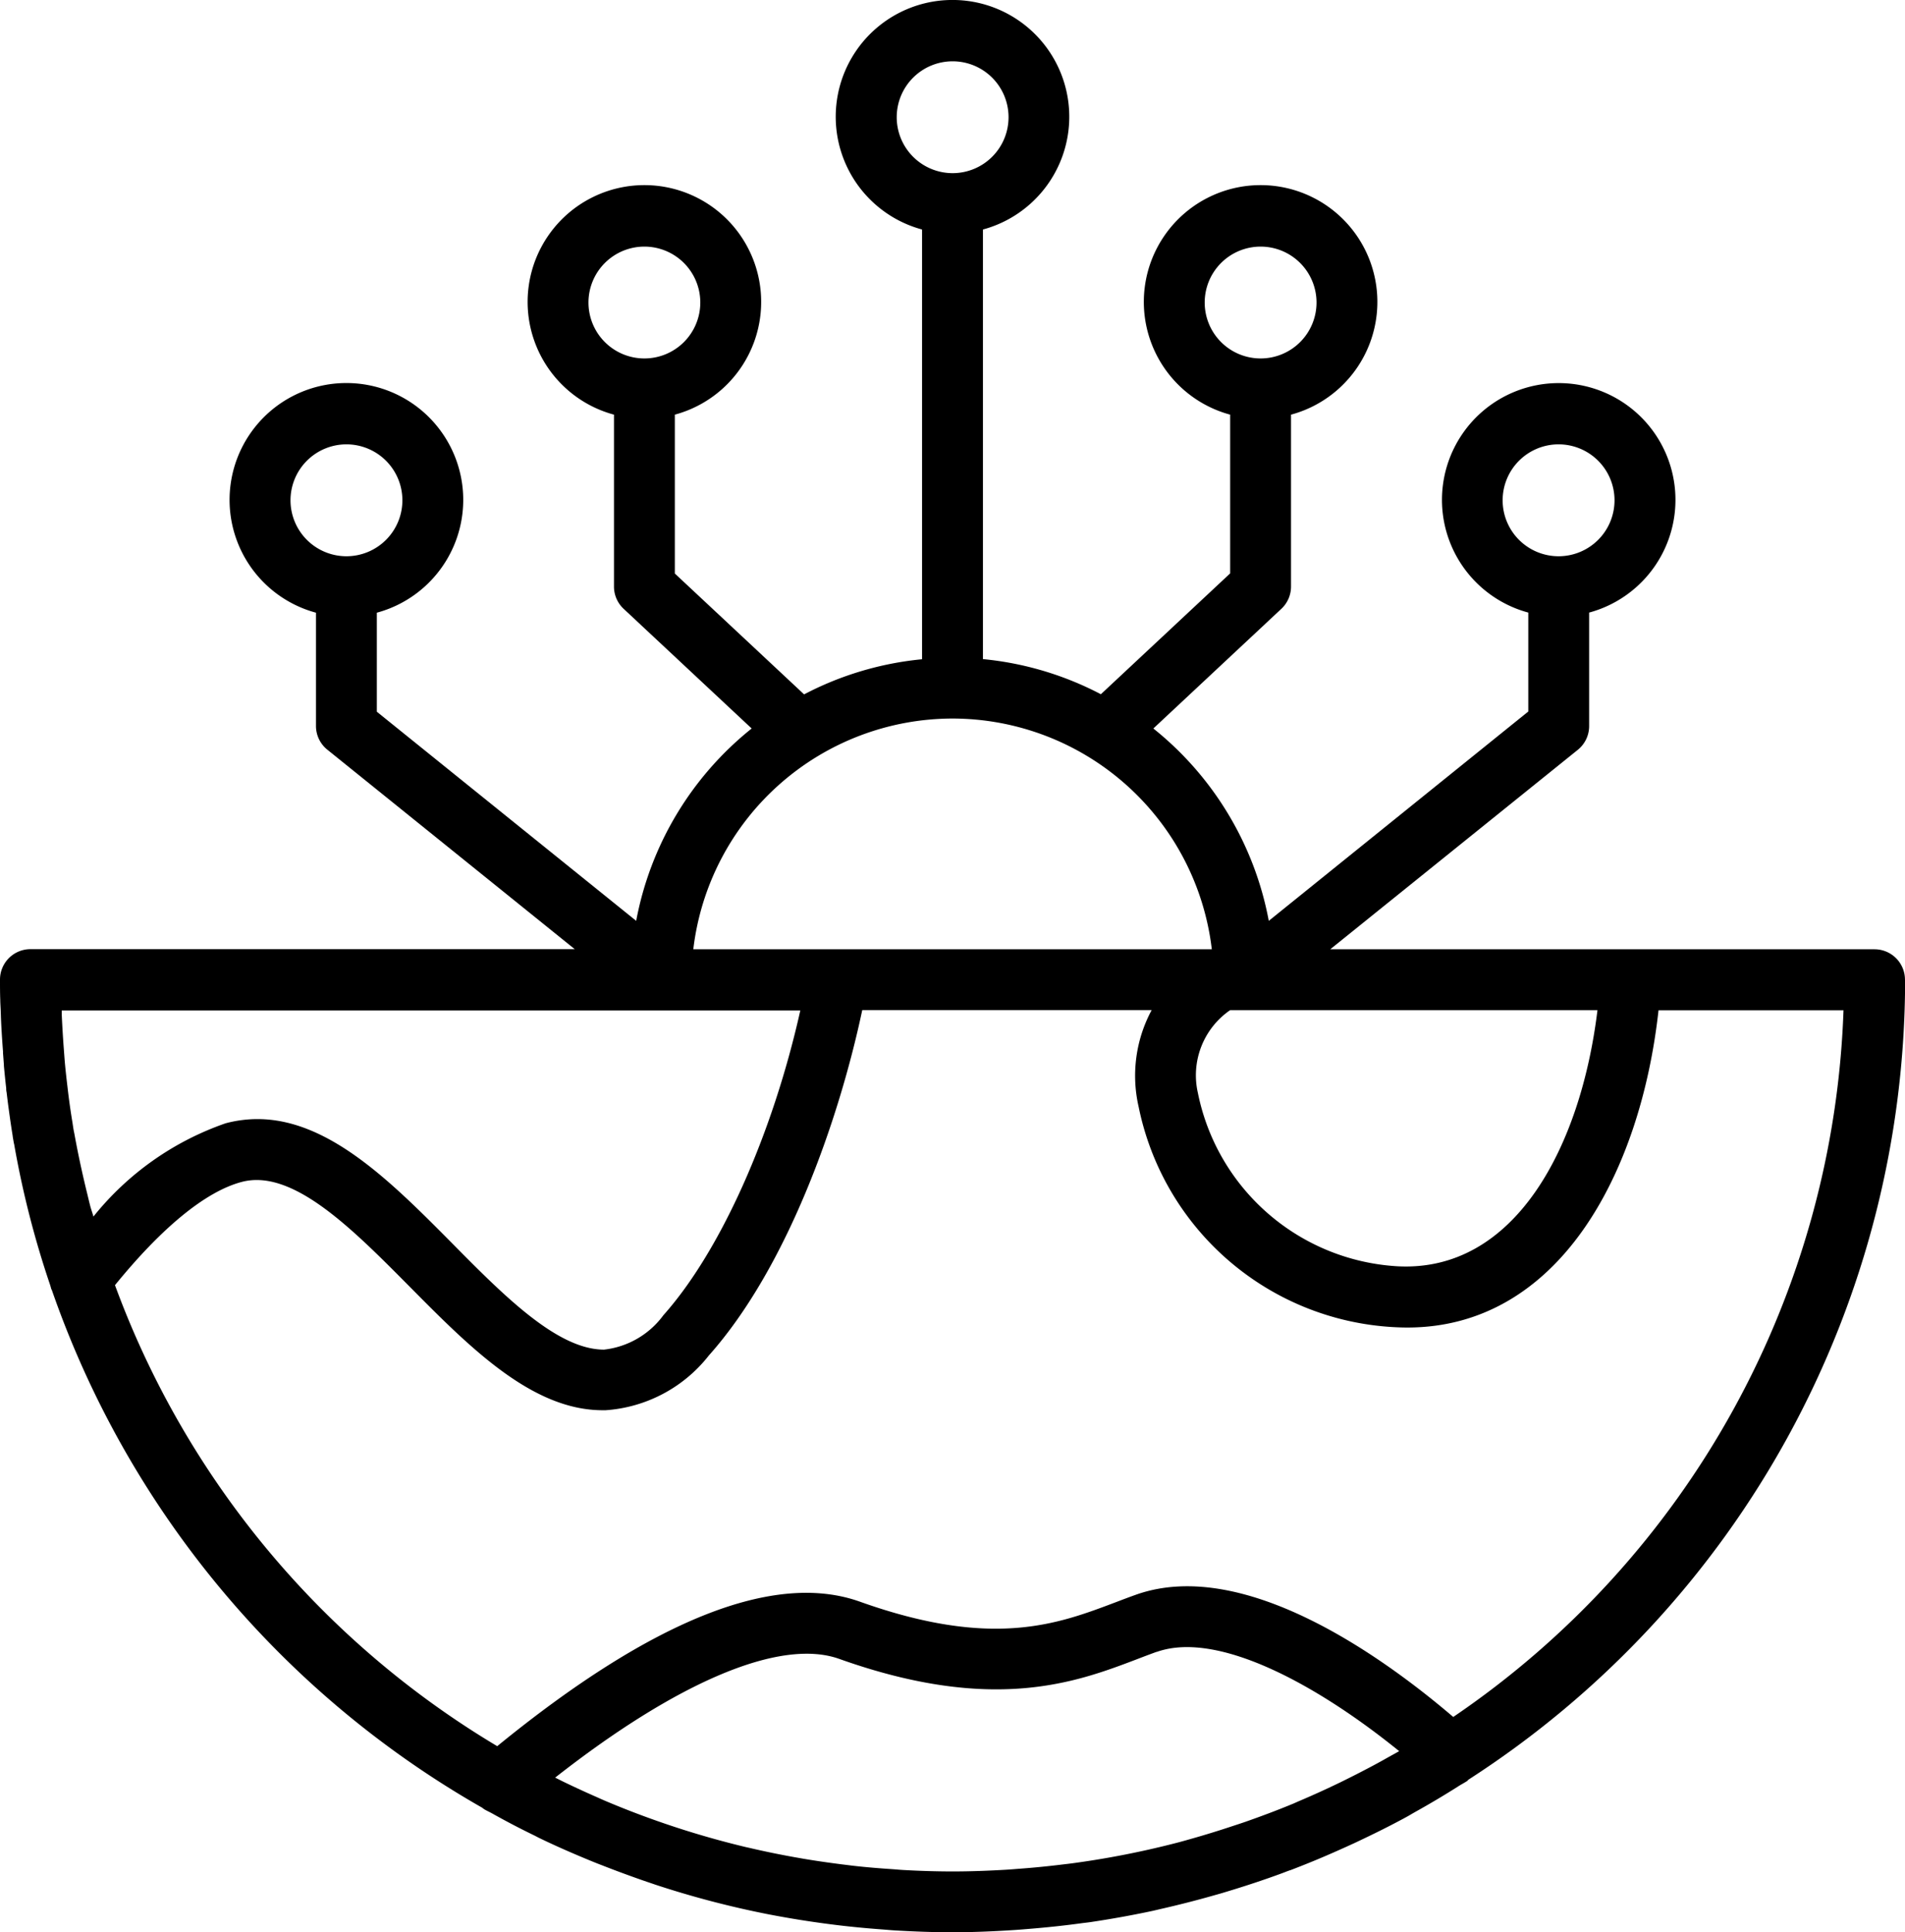 <svg xmlns="http://www.w3.org/2000/svg" width="65.077" height="66" viewBox="0 0 65.077 66">
  <path id="metaverse_11013053" d="M81.776,49.711a1.04,1.04,0,0,0-1.04-1.04H62.143L70.6,41.858a1.04,1.04,0,0,0,.387-.81V37.171a3.988,3.988,0,1,0-2.079,0V40.55L60.043,47.7A11,11,0,0,0,56.1,41.13l4.373-4.088a1.04,1.04,0,0,0,.33-.759V30.411a3.989,3.989,0,1,0-2.079,0v5.421L54.307,39.96a10.915,10.915,0,0,0-4.029-1.2V24.087a3.989,3.989,0,1,0-2.079,0V38.765a10.916,10.916,0,0,0-4.03,1.2l-4.416-4.128V30.411a3.989,3.989,0,1,0-2.079,0v5.872a1.04,1.04,0,0,0,.33.759l4.374,4.088A11,11,0,0,0,38.433,47.7l-8.86-7.143V37.175a3.991,3.991,0,1,0-2.079,0v3.868a1.04,1.04,0,0,0,.387.81l8.453,6.814H17.74a1.04,1.04,0,0,0-1.04,1.04v.008c0,.222,0,.447.009.678,0,.1.009.225.014.337s.006.193.01.293c.016.382.041.761.07,1.138v.053l.03.4v.035q.035.385.079.769v.049a.725.725,0,0,0,.014.094l.012.1c.017.139.034.279.053.416.042.312.086.624.137.936l.006.041v.011l.033.191a.351.351,0,0,0,.015.065,32.2,32.2,0,0,0,1.227,4.806c.017.05.028.1.045.152.005.014.014.024.019.037A32.7,32.7,0,0,0,33.17,77.99a.994.994,0,0,0,.085.062c.083.047.17.087.255.133q.712.4,1.447.756c.057.028.112.06.17.087.574.278,1.161.533,1.754.777.122.05.245.1.368.146q.764.3,1.546.569c.1.033.2.068.294.1a32.165,32.165,0,0,0,3.878,1.015l.117.022q.874.166,1.767.286c.146.02.29.038.436.056.5.061,1.008.109,1.517.147.162.012.323.028.485.037.64.037,1.285.062,1.936.062.706,0,1.4-.03,2.1-.075.182-.011.364-.027.546-.042.586-.048,1.17-.109,1.748-.188.117-.016.236-.027.352-.045q1.046-.156,2.069-.373c.122-.026.242-.057.363-.084q.875-.2,1.732-.443c.14-.04.282-.078.416-.12.666-.2,1.324-.416,1.975-.657.091-.034.182-.073.273-.1q.832-.318,1.643-.681.259-.115.52-.235c.6-.282,1.2-.576,1.783-.894.112-.061.222-.13.335-.192q.717-.4,1.411-.839c.1-.068.221-.127.33-.2.017-.01.024-.03.04-.042a32.531,32.531,0,0,0,14.92-27.328ZM68.032,33.338a1.911,1.911,0,1,1,1.911,1.909A1.911,1.911,0,0,1,68.032,33.338ZM57.854,26.581a1.91,1.91,0,1,1,1.91,1.91,1.91,1.91,0,0,1-1.91-1.91Zm-21.051,0a1.91,1.91,0,1,1,1.91,1.91,1.91,1.91,0,0,1-1.91-1.91ZM26.624,33.338a1.911,1.911,0,1,1,1.91,1.909,1.911,1.911,0,0,1-1.91-1.909Zm32.1,17.413H71.271c-.571,4.694-2.834,8.975-6.851,8.746a7.392,7.392,0,0,1-6.8-5.925,2.7,2.7,0,0,1,1.1-2.82Zm-11.391-30.5a1.91,1.91,0,1,1,1.91,1.911,1.91,1.91,0,0,1-1.91-1.911Zm1.91,20.539a8.929,8.929,0,0,1,8.854,7.881H40.384a8.929,8.929,0,0,1,8.854-7.881ZM19.892,57.8c-.03-.109-.068-.215-.1-.325-.041-.153-.077-.312-.114-.462-.165-.671-.312-1.351-.435-2.029-.008-.047-.02-.093-.028-.139-.014-.082-.026-.164-.038-.246q-.1-.6-.17-1.211c-.037-.312-.073-.624-.1-.949l-.028-.376c-.031-.41-.053-.791-.07-1.162v-.142H44.04c-.946,4.229-2.726,8.223-4.678,10.411a2.918,2.918,0,0,1-2.027,1.175c-1.582,0-3.386-1.807-5.158-3.6-2.086-2.105-4.235-4.274-6.681-4.274a4.219,4.219,0,0,0-1.09.144A9.97,9.97,0,0,0,19.892,57.8ZM56.212,72.671c2.125-.754,5.578,1.192,8.285,3.388-.119.069-.239.134-.359.2-.363.208-.728.4-1.1.59q-.271.138-.546.273c-.465.225-.936.44-1.408.64-.067.028-.132.06-.2.088-.549.228-1.106.436-1.663.631-.147.051-.3.1-.443.147q-.674.224-1.351.416c-.142.04-.283.081-.425.119a30.412,30.412,0,0,1-3.565.712c-.16.023-.321.041-.482.06q-.685.084-1.375.136c-.169.012-.339.028-.509.038-.606.035-1.215.059-1.825.059-.56,0-1.12-.018-1.678-.049-.134-.007-.266-.021-.4-.03-.435-.029-.868-.064-1.3-.113-.132-.015-.264-.033-.4-.049-.442-.056-.883-.119-1.321-.193l-.33-.058q-.717-.129-1.426-.292c-.068-.017-.137-.031-.208-.047a30.509,30.509,0,0,1-4.8-1.577c-.146-.062-.288-.128-.432-.191q-.508-.225-1.008-.467l-.278-.139c4.209-3.3,7.707-4.769,9.707-4.054,5.253,1.871,8.094.8,10.169.01.224-.087.452-.172.668-.251Zm10.133,2.221c-2.391-2.044-7.149-5.473-10.825-4.181-.235.083-.473.174-.718.267-1.97.745-4.2,1.593-8.732-.026-2.926-1.04-7.1.624-12.384,4.937A30.625,30.625,0,0,1,20.628,60.143c1.607-1.975,3.095-3.195,4.319-3.523,1.743-.472,3.783,1.593,5.757,3.584,2.052,2.071,4.172,4.211,6.582,4.211h.1a4.909,4.909,0,0,0,3.53-1.871c2.679-3.007,4.442-8.037,5.239-11.794h9.886a4.73,4.73,0,0,0-.444,3.3,9.414,9.414,0,0,0,8.69,7.525c.166.009.33.015.491.015,5.153,0,7.961-5.234,8.579-10.835h6.319A30.449,30.449,0,0,1,66.344,74.892Z" transform="translate(-16.7 -16.248)"/>
</svg>
